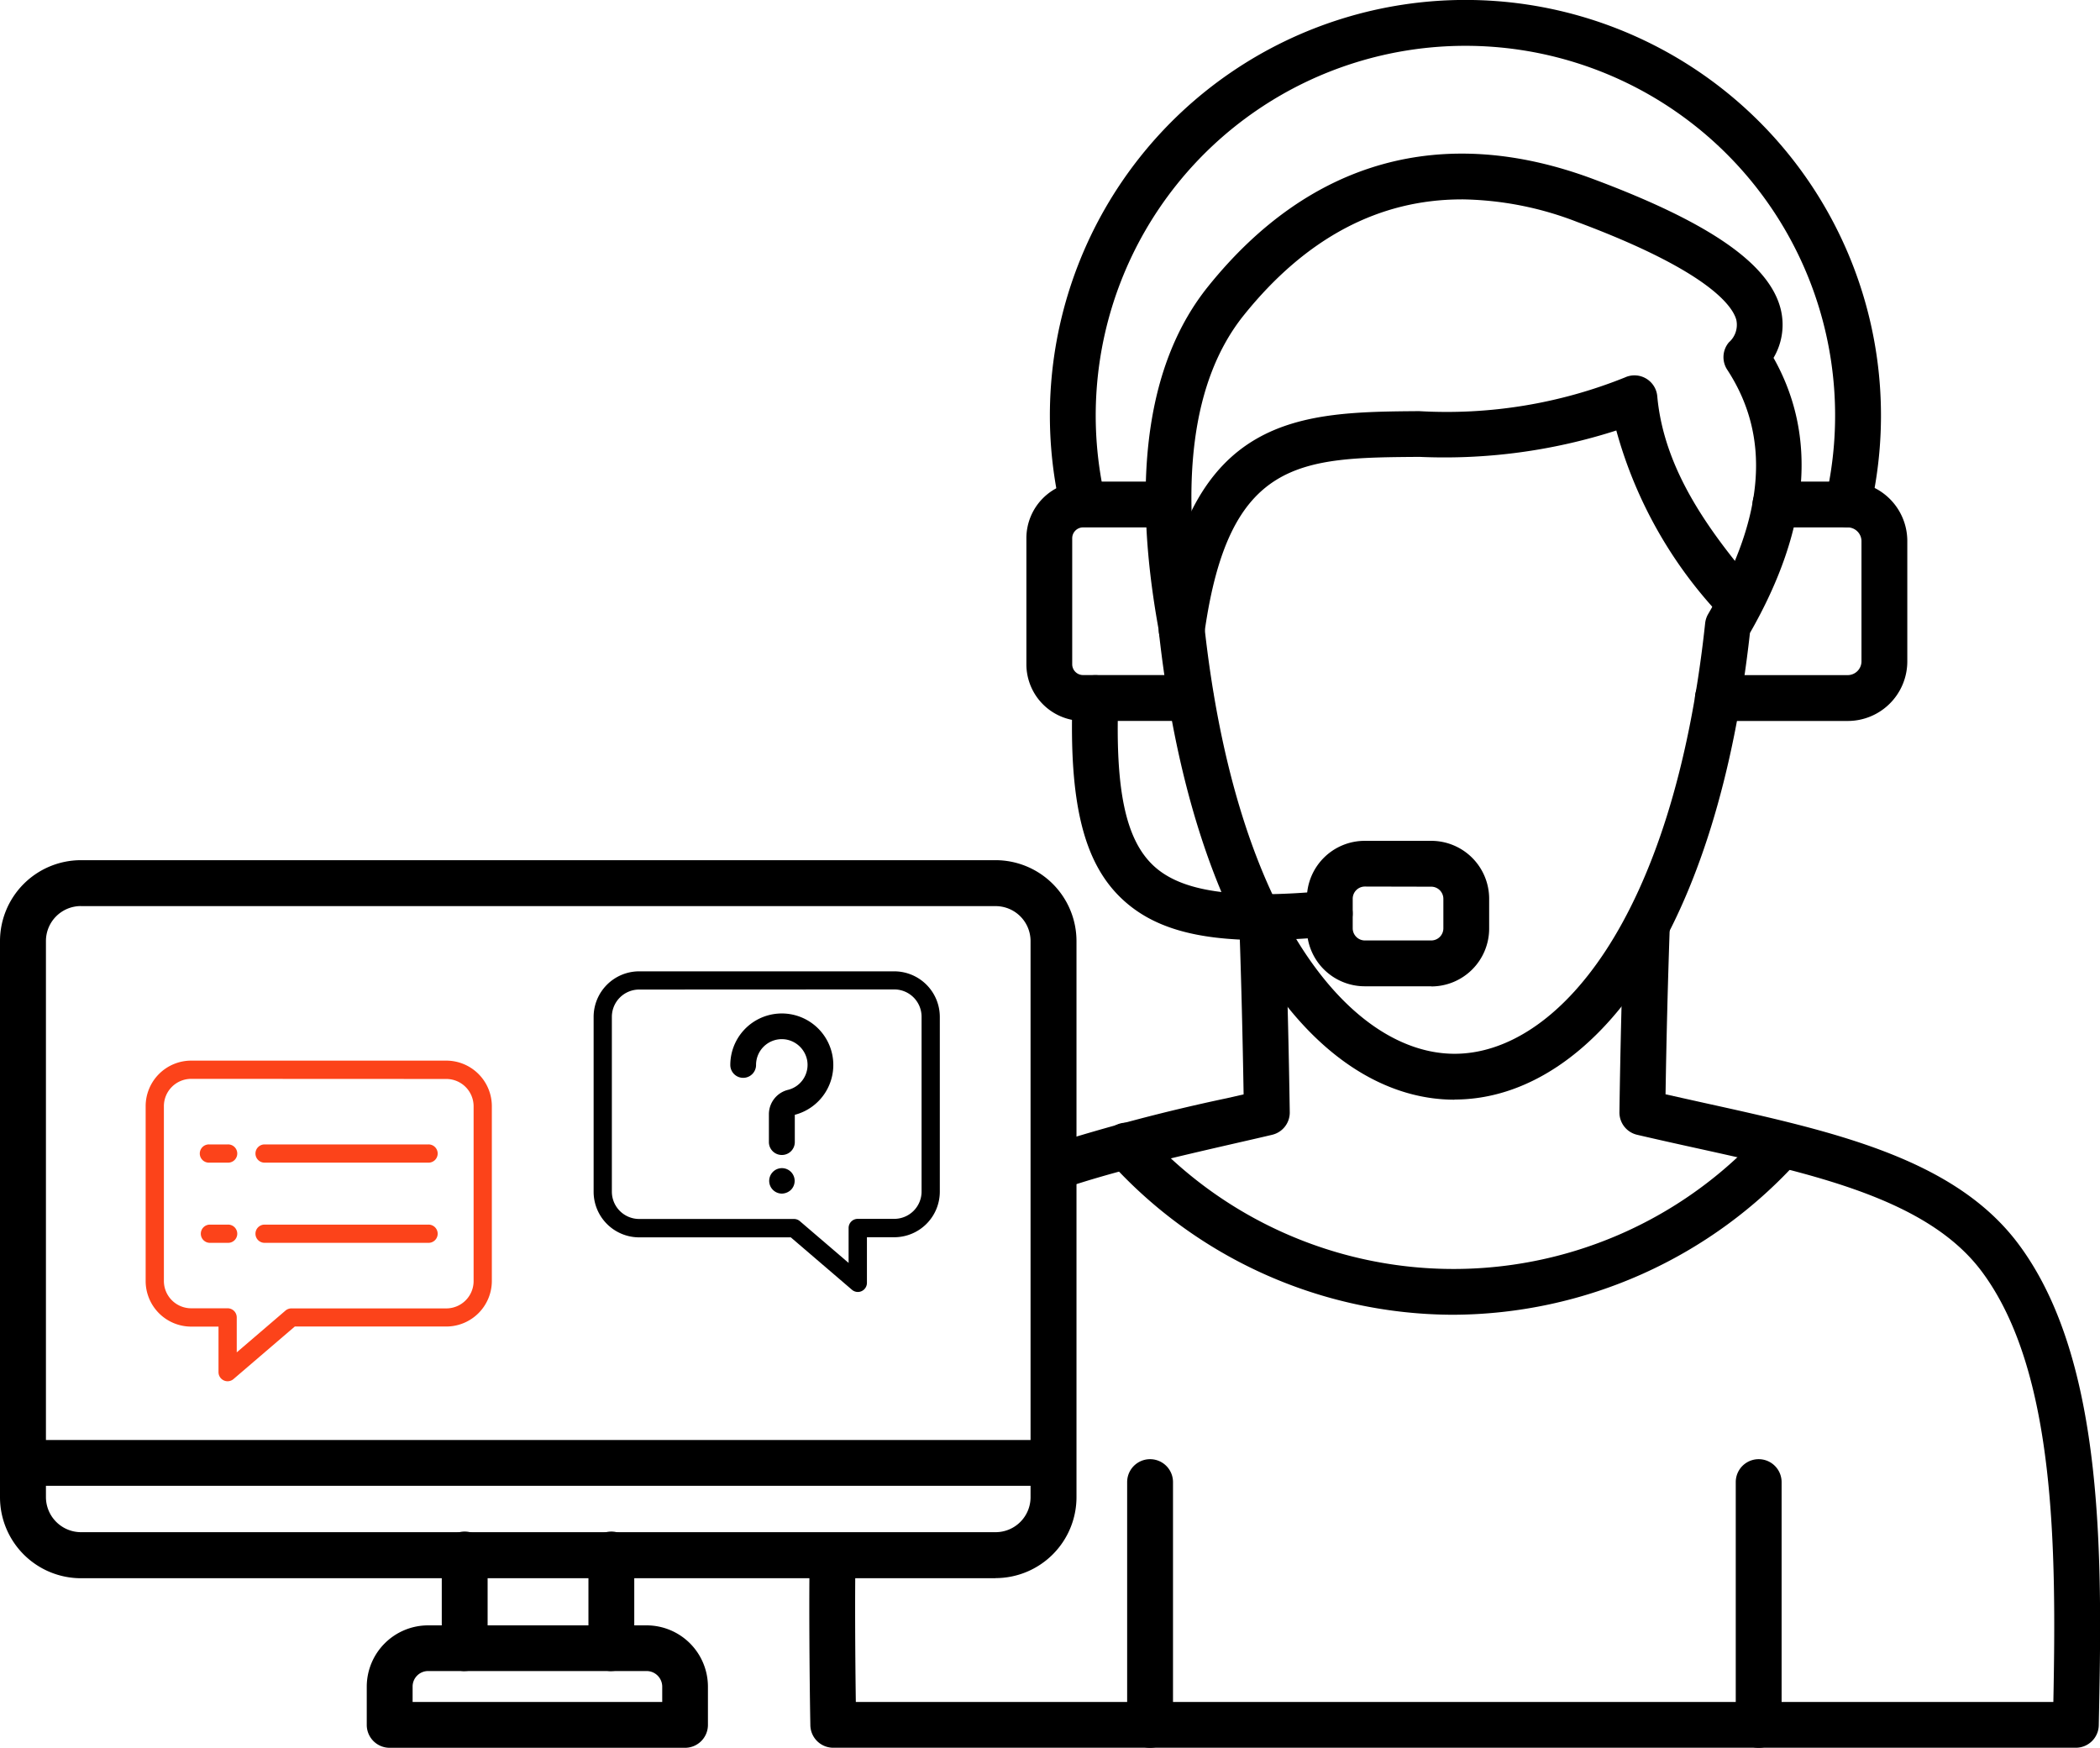 <svg xmlns="http://www.w3.org/2000/svg" width="72.089" height="60" viewBox="0 0 72.089 60">
  <g id="maintenance-and-support" transform="translate(0 -3.635)">
    <path id="Path_40" data-name="Path 40" d="M24.05,43.662a.786.786,0,0,1-.788-.786V34.541a.787.787,0,0,1,1.574,0v8.335a.786.786,0,0,1-.786.786Zm20.89,0a.786.786,0,0,1-.786-.786V34.541a.787.787,0,0,1,1.574,0v8.335a.786.786,0,0,1-.788.786Z" transform="translate(15.431 19.973)" fill-rule="evenodd"/>
    <path id="Path_41" data-name="Path 41" d="M25.093,32.121a.788.788,0,0,1-.256-1.529,62.94,62.94,0,0,1,6.184-1.634l.582-.133c-.032-1.907-.078-3.837-.145-5.745a.788.788,0,0,1,1.574-.055c.071,2.133.123,4.289.155,6.41a.786.786,0,0,1-.608.778c-.4.095-.8.186-1.207.279-2.086.479-4.242.974-6.023,1.584a.778.778,0,0,1-.256.045ZM60.171,51.254H17.518a.786.786,0,0,1-.788-.768c-.027-1.416-.052-4.315-.023-5.858a.788.788,0,0,1,1.574.03c-.025,1.28-.012,3.512.01,5.025H59.4c.1-5.18.1-11.354-2.46-14.781-1.855-2.483-5.75-3.341-9.871-4.249-.642-.141-1.3-.288-1.957-.441a.785.785,0,0,1-.608-.778c.03-2.121.083-4.279.155-6.407a.788.788,0,0,1,1.573.052q-.1,2.871-.145,5.743l1.32.294c4.417.974,8.589,1.893,10.793,4.844,3.014,4.033,2.872,10.96,2.759,16.523a.788.788,0,0,1-.786.771Z" transform="translate(11.088 12.379)" fill-rule="evenodd"/>
    <path id="Path_42" data-name="Path 42" d="M34.772,43.624a15.922,15.922,0,0,1-11.806-5.281.786.786,0,1,1,1.169-1.052,14.3,14.3,0,0,0,21.357-.055.788.788,0,0,1,1.169,1.054,16.046,16.046,0,0,1-11.889,5.334ZM25.458,20.9a.617.617,0,0,1-.11-.007.788.788,0,0,1-.67-.889c1.031-7.339,4.867-7.367,8.93-7.4a16.394,16.394,0,0,0,7.061-1.155.786.786,0,0,1,1.114.643c.236,2.611,1.9,4.779,3.448,6.6a.788.788,0,0,1-1.2,1.016,15.082,15.082,0,0,1-3.654-6.44,19.273,19.273,0,0,1-6.756.906c-4.081.03-6.543.047-7.382,6.041a.786.786,0,0,1-.78.677Zm6.282,8.024a.419.419,0,0,0-.412.412v1.027a.419.419,0,0,0,.412.412h2.286a.417.417,0,0,0,.414-.412V29.341a.417.417,0,0,0-.414-.412Zm2.286,3.424H31.74a1.988,1.988,0,0,1-1.986-1.985V29.341a1.987,1.987,0,0,1,1.986-1.986h2.286a1.989,1.989,0,0,1,1.986,1.986v1.027A1.987,1.987,0,0,1,34.026,32.353Z" transform="translate(15.108 5.145)" fill-rule="evenodd"/>
    <path id="Path_43" data-name="Path 43" d="M28.635,29.314c-2.316,0-3.778-.449-4.806-1.42-1.313-1.24-1.82-3.308-1.691-6.917a.786.786,0,1,1,1.571.057c-.111,3.109.248,4.819,1.2,5.718s2.756,1.172,5.986.869a.786.786,0,0,1,.146,1.566c-.893.083-1.692.126-2.407.126Zm20.119-7.522H44.292a.787.787,0,0,1,0-1.574h4.462a.474.474,0,0,0,.467-.467V15.616a.475.475,0,0,0-.467-.469H46.266a.786.786,0,0,1,0-1.573h2.488a2.041,2.041,0,0,1,2.04,2.041V19.75A2.045,2.045,0,0,1,48.754,21.792Z" transform="translate(14.68 6.593)" fill-rule="evenodd"/>
    <path id="Path_44" data-name="Path 44" d="M26.829,21.792h-3.7a1.945,1.945,0,0,1-1.942-1.942V15.517a1.945,1.945,0,0,1,1.942-1.942h2.926a.786.786,0,0,1,0,1.573H23.127a.374.374,0,0,0-.367.369V19.85a.372.372,0,0,0,.367.367h3.7a.787.787,0,1,1,0,1.574Z" transform="translate(14.047 6.592)" fill-rule="evenodd"/>
    <path id="Path_45" data-name="Path 45" d="M34.491,8.379c-2.846,0-5.351,1.327-7.475,3.968-1.785,2.216-2.249,5.758-1.38,10.529q.006.029.01.058c1.094,10.207,5.108,14.775,8.6,14.775s7.505-4.568,8.6-14.775a.8.8,0,0,1,.1-.314c1.953-3.341,2.168-6.086.658-8.395a.786.786,0,0,1,.057-.938.8.8,0,0,0,.256-.77c-.116-.442-.881-1.654-5.462-3.363a11.3,11.3,0,0,0-3.963-.776Zm-.248,30.906c-2.4,0-4.7-1.5-6.483-4.227-1.872-2.856-3.142-6.98-3.677-11.927-.948-5.228-.374-9.188,1.706-11.769C29.275,7.029,33.846,5.756,39,7.679c3.986,1.488,6.029,2.9,6.433,4.44a2.234,2.234,0,0,1-.239,1.7c1.514,2.685,1.243,5.86-.81,9.445-.542,4.887-1.805,8.96-3.66,11.789-1.784,2.726-4.086,4.227-6.483,4.227Z" transform="translate(15.688 2.101)" fill-rule="evenodd"/>
    <path id="Path_46" data-name="Path 46" d="M63.434,21.739a.788.788,0,0,1-.768-.965,12.691,12.691,0,1,0-24.722,0,.787.787,0,0,1-1.533.354,14.265,14.265,0,1,1,27.789,0,.787.787,0,0,1-.765.609Zm-60.657,13a1.2,1.2,0,0,0-1.2,1.2V55.033a1.206,1.206,0,0,0,1.2,1.2h31.4a1.2,1.2,0,0,0,1.2-1.2V35.941a1.2,1.2,0,0,0-1.2-1.2H2.777Zm31.4,23.075H2.777A2.782,2.782,0,0,1,0,55.033V35.941a2.781,2.781,0,0,1,2.777-2.777h31.4a2.78,2.78,0,0,1,2.777,2.777V55.033A2.781,2.781,0,0,1,34.177,57.81Z" transform="translate(0 0)" fill-rule="evenodd"/>
    <path id="Path_47" data-name="Path 47" d="M15.951,41.291a.786.786,0,0,1-.786-.788V37.288a.787.787,0,0,1,1.574,0V40.5a.786.786,0,0,1-.788.788Zm5.035,0A.788.788,0,0,1,20.2,40.5V37.288a.786.786,0,1,1,1.573,0V40.5a.786.786,0,0,1-.785.788ZM36.15,34.93H.786a.786.786,0,1,1,0-1.573H36.15a.787.787,0,1,1,0,1.574Z" transform="translate(0 19.711)" fill-rule="evenodd"/>
    <path id="Path_48" data-name="Path 48" d="M9.144,39.816h8.569v-.529a.537.537,0,0,0-.53-.532H9.673a.532.532,0,0,0-.529.532ZM18.5,41.39H8.358A.786.786,0,0,1,7.57,40.6V39.287a2.107,2.107,0,0,1,2.1-2.1h7.512a2.106,2.106,0,0,1,2.1,2.1V40.6A.786.786,0,0,1,18.5,41.39Z" transform="translate(5.02 22.245)" fill-rule="evenodd"/>
    <g id="chate" transform="translate(3 32.667)">
      <path id="Path_49" data-name="Path 49" d="M29.069,13.007a.313.313,0,0,1-.2-.075l-2.1-1.8h-5.2A1.565,1.565,0,0,1,20,9.567v-6A1.565,1.565,0,0,1,21.564,2H30.32a1.565,1.565,0,0,1,1.564,1.564v6a1.565,1.565,0,0,1-1.564,1.564h-.938v1.564A.313.313,0,0,1,29.069,13.007ZM21.564,2.625a.938.938,0,0,0-.938.938v6a.938.938,0,0,0,.938.938H26.88a.311.311,0,0,1,.2.075l1.673,1.434v-1.2a.313.313,0,0,1,.313-.313H30.32a.938.938,0,0,0,.938-.938v-6a.938.938,0,0,0-.938-.938Z" transform="translate(-2.622 2.313)"/>
      <path id="Path_50" data-name="Path 50" d="M8.814,24.887a.313.313,0,0,1-.313-.313V23.011H7.564A1.565,1.565,0,0,1,6,21.448v-6A1.565,1.565,0,0,1,7.564,13.88H16.32a1.565,1.565,0,0,1,1.564,1.564v6a1.565,1.565,0,0,1-1.564,1.564h-5.2l-2.1,1.8A.313.313,0,0,1,8.814,24.887ZM7.564,14.506a.938.938,0,0,0-.938.938v6a.938.938,0,0,0,.938.938H8.814a.313.313,0,0,1,.313.313v1.2L10.8,22.461a.313.313,0,0,1,.2-.075H16.32a.938.938,0,0,0,.938-.938v-6a.938.938,0,0,0-.938-.938Z" transform="translate(-4 -6.502)" fill="#fc431a"/>
      <path id="Path_52" data-name="Path 52" d="M16.837,14.187a.437.437,0,1,1,.314-.128A.464.464,0,0,1,16.837,14.187Zm0-1.326a.442.442,0,0,1-.442-.442v-.962a.862.862,0,0,1,.666-.834A.884.884,0,0,0,17.706,9.6.894.894,0,0,0,17,8.9a.884.884,0,0,0-1.046.871.442.442,0,1,1-.884,0,1.768,1.768,0,1,1,2.214,1.711l0,.941A.442.442,0,0,1,16.837,12.861Z" transform="translate(7 -2.244)"/>
      <path id="Path_51" data-name="Path 51" d="M12.938,36.625h-.625a.313.313,0,1,1,0-.625h.625a.313.313,0,1,1,0,.625Zm6.88,0H14.189a.313.313,0,0,1,0-.625h5.629a.313.313,0,1,1,0,.625Zm-6.88,2.753h-.625a.313.313,0,0,1,0-.625h.625a.313.313,0,1,1,0,.625Zm6.88,0H14.189a.313.313,0,0,1,0-.625h5.629a.313.313,0,1,1,0,.625Z" transform="translate(-8.124 -25.745)" fill="#fc431a"/>
    </g>
  </g>
</svg>
